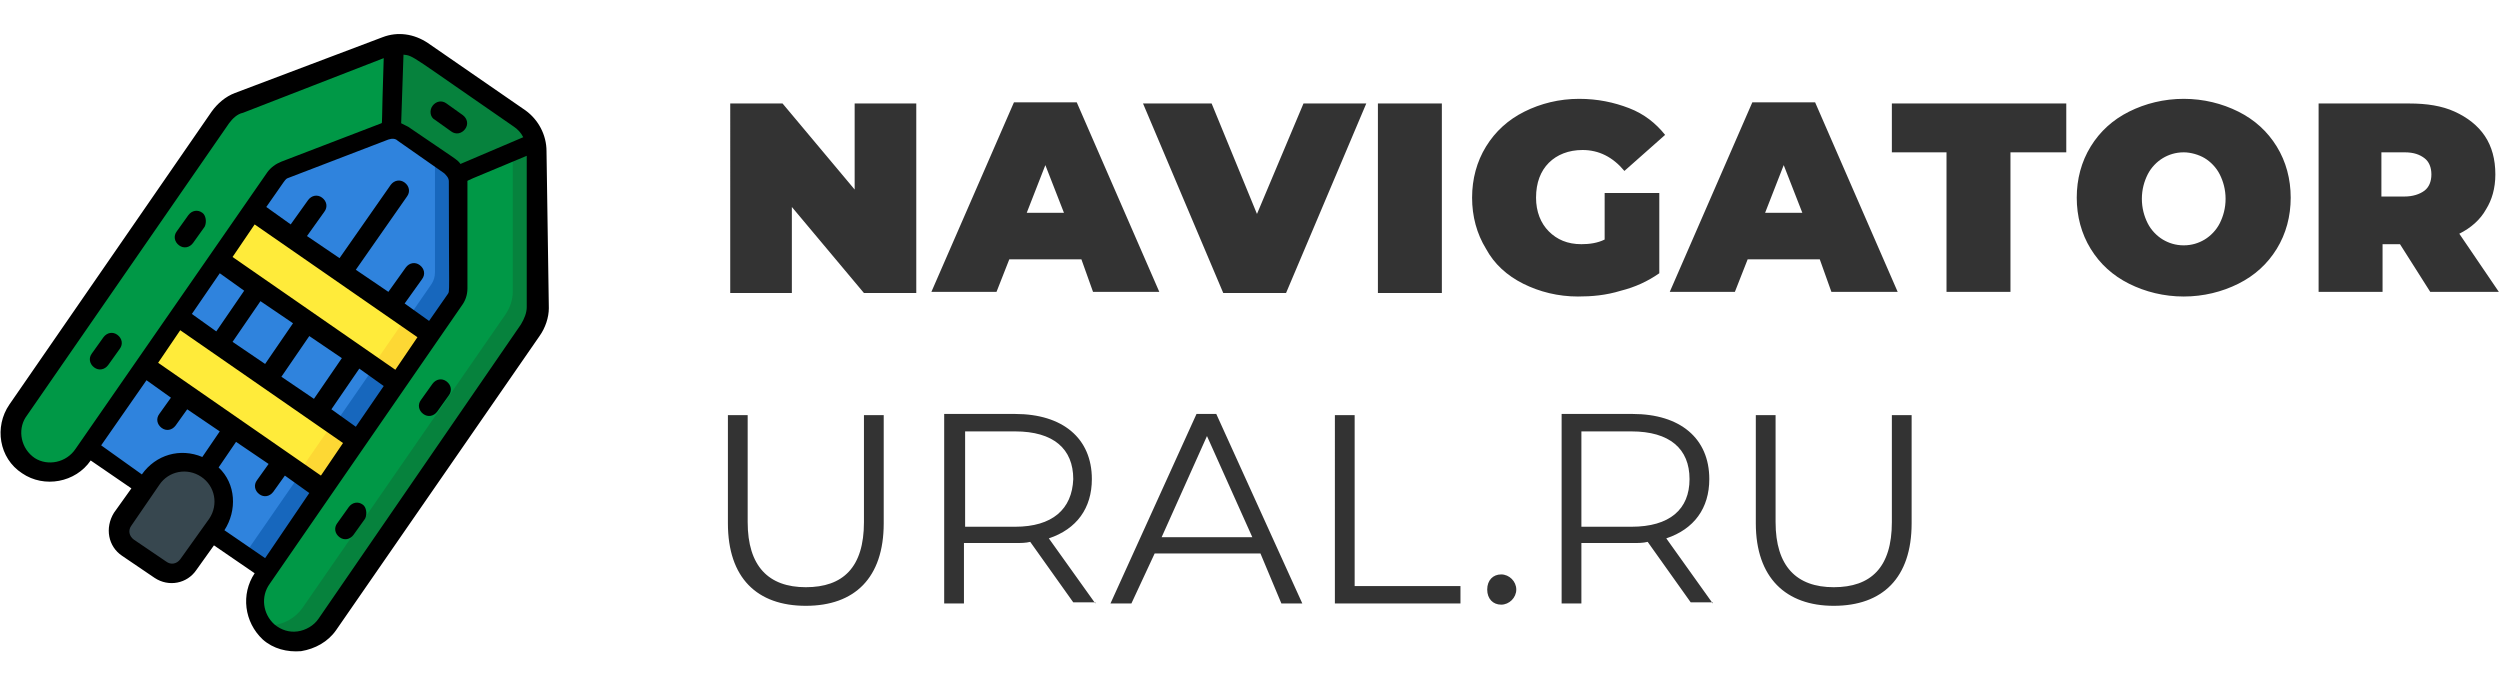 <?xml version="1.0" encoding="utf-8"?>
<!-- Generator: Adobe Illustrator 23.0.2, SVG Export Plug-In . SVG Version: 6.00 Build 0)  -->
<svg version="1.1" id="_x31_" xmlns="http://www.w3.org/2000/svg" xmlns:xlink="http://www.w3.org/1999/xlink" x="0px" y="0px"
	 viewBox="0 0 215 59" style="enable-background:new 0 0 215 59;" xml:space="preserve">
<style type="text/css">
	.st0{fill-rule:evenodd;clip-rule:evenodd;fill:#333333;}
	.st1{fill-rule:evenodd;clip-rule:evenodd;fill:#06823D;}
	.st2{fill-rule:evenodd;clip-rule:evenodd;fill:#009846;}
	.st3{fill-rule:evenodd;clip-rule:evenodd;fill:#1767BD;}
	.st4{fill-rule:evenodd;clip-rule:evenodd;fill:#2F83DD;stroke:#2F83DD;stroke-width:0.216;stroke-miterlimit:10;}
	.st5{fill-rule:evenodd;clip-rule:evenodd;fill:#37474F;}
	.st6{fill-rule:evenodd;clip-rule:evenodd;fill:#FDD834;}
	.st7{fill-rule:evenodd;clip-rule:evenodd;fill:#FFEB3A;}
	.st8{fill-rule:evenodd;clip-rule:evenodd;}
</style>
<g>
	<path class="st0" d="M78.8,8.9v16.3h-4.5l-6.2-7.4v7.4h-5.3V8.9h4.5l6.2,7.4V8.9H78.8L78.8,8.9z M93,22.3h-6.2l-1.1,2.8h-5.6
		l7.1-16.3h5.4l7.1,16.3h-5.7L93,22.3L93,22.3z M91.5,18.3l-1.6-4.1l-1.6,4.1H91.5L91.5,18.3z M117.5,8.9h-5.4l-4,9.5l-3.9-9.5h-5.9
		l6.9,16.3h5.4L117.5,8.9L117.5,8.9z M118.5,8.9h5.5v16.3h-5.5V8.9L118.5,8.9z M137.9,16.6h4.8v6.9c-1,0.7-2.1,1.2-3.3,1.5
		c-1.3,0.4-2.5,0.5-3.7,0.5c-1.7,0-3.3-0.4-4.7-1.1c-1.4-0.7-2.5-1.7-3.2-3c-0.8-1.3-1.2-2.8-1.2-4.4c0-1.6,0.4-3.1,1.2-4.4
		c0.8-1.3,1.9-2.3,3.3-3c1.4-0.7,3-1.1,4.7-1.1c1.6,0,3,0.3,4.3,0.8c1.3,0.5,2.3,1.3,3.1,2.3l-3.5,3.1c-1-1.2-2.2-1.8-3.6-1.8
		c-1.2,0-2.2,0.4-2.9,1.1c-0.7,0.7-1.1,1.7-1.1,3c0,1.2,0.4,2.2,1.1,2.9c0.7,0.7,1.6,1.1,2.8,1.1c0.7,0,1.4-0.1,2-0.4V16.6
		L137.9,16.6z M156.5,22.3h-6.2l-1.1,2.8h-5.6l7.1-16.3h5.4l7.1,16.3h-5.7L156.5,22.3L156.5,22.3z M155,18.3l-1.6-4.1l-1.6,4.1H155
		L155,18.3z M167.4,13.1v12h5.5v-12h4.8V8.9h-15v4.2H167.4L167.4,13.1z M187.8,25.5c-1.7,0-3.3-0.4-4.7-1.1c-1.4-0.7-2.5-1.7-3.3-3
		c-0.8-1.3-1.2-2.8-1.2-4.4c0-1.6,0.4-3.1,1.2-4.4c0.8-1.3,1.9-2.3,3.3-3c1.4-0.7,3-1.1,4.7-1.1c1.7,0,3.3,0.4,4.7,1.1
		c1.4,0.7,2.5,1.7,3.3,3c0.8,1.3,1.2,2.8,1.2,4.4c0,1.6-0.4,3.1-1.2,4.4c-0.8,1.3-1.9,2.3-3.3,3C191.1,25.1,189.5,25.5,187.8,25.5
		L187.8,25.5z M187.8,21.1c0.7,0,1.3-0.2,1.8-0.5c0.5-0.3,1-0.8,1.3-1.4c0.3-0.6,0.5-1.3,0.5-2.1c0-0.8-0.2-1.5-0.5-2.1
		c-0.3-0.6-0.8-1.1-1.3-1.4c-0.5-0.3-1.2-0.5-1.8-0.5c-0.7,0-1.3,0.2-1.8,0.5c-0.5,0.3-1,0.8-1.3,1.4c-0.3,0.6-0.5,1.3-0.5,2.1
		c0,0.8,0.2,1.5,0.5,2.1c0.3,0.6,0.8,1.1,1.3,1.4C186.5,20.9,187.1,21.1,187.8,21.1L187.8,21.1z M206.4,21h-1.5v4.1h-5.5V8.9h7.8
		c1.5,0,2.8,0.2,3.9,0.7c1.1,0.5,2,1.2,2.6,2.1c0.6,0.9,0.9,2,0.9,3.3c0,1.2-0.3,2.2-0.8,3c-0.5,0.9-1.3,1.6-2.3,2.1l3.4,5h-5.9
		L206.4,21L206.4,21z M209.1,15c0-0.6-0.2-1.1-0.6-1.4c-0.4-0.3-0.9-0.5-1.7-0.5h-2v3.8h2c0.7,0,1.3-0.2,1.7-0.5
		C208.9,16.1,209.1,15.6,209.1,15z"/>
	<path class="st0" d="M69.3,52.1c4.2,0,6.7-2.4,6.7-7.1v-9.3h-1.7v9.2c0,3.9-1.8,5.6-5,5.6c-3.2,0-5-1.8-5-5.6v-9.2h-1.7V45
		C62.6,49.7,65.1,52.1,69.3,52.1L69.3,52.1z M94.2,51.9l-4-5.6c2.4-0.8,3.7-2.6,3.7-5.1c0-3.5-2.5-5.6-6.6-5.6h-6.1v16.3h1.7v-5.2
		h4.4c0.5,0,0.9,0,1.3-0.1l3.7,5.2H94.2L94.2,51.9z M87.3,45.3h-4.3v-8.2h4.3c3.3,0,5,1.5,5,4.1C92.2,43.8,90.5,45.3,87.3,45.3
		L87.3,45.3z M110.2,51.9h1.8l-7.4-16.3h-1.7l-7.4,16.3h1.8l2-4.3h9.1L110.2,51.9L110.2,51.9z M99.9,46.2l3.9-8.7l3.9,8.7H99.9
		L99.9,46.2z M114.8,51.9h10.8v-1.5h-9.1V35.7h-1.7V51.9L114.8,51.9z M129.1,52c0.7,0,1.3-0.6,1.3-1.3c0-0.7-0.6-1.3-1.3-1.3
		c-0.7,0-1.2,0.5-1.2,1.3C127.9,51.5,128.4,52,129.1,52L129.1,52z M147.3,51.9l-4-5.6c2.4-0.8,3.7-2.6,3.7-5.1
		c0-3.5-2.5-5.6-6.6-5.6h-6.1v16.3h1.7v-5.2h4.4c0.5,0,0.9,0,1.3-0.1l3.7,5.2H147.3L147.3,51.9z M140.3,45.3H136v-8.2h4.3
		c3.3,0,5,1.5,5,4.1C145.3,43.8,143.6,45.3,140.3,45.3L140.3,45.3z M157.7,52.1c4.2,0,6.7-2.4,6.7-7.1v-9.3h-1.7v9.2
		c0,3.9-1.8,5.6-5,5.6c-3.2,0-5-1.8-5-5.6v-9.2H151V45C151,49.7,153.6,52.1,157.7,52.1z"/>
	<path class="st1" d="M46.1,12.2l-6.8,2.9c-0.1-0.3-0.3-0.6-0.6-0.8l-4-2.8c-0.3-0.2-0.6-0.3-1-0.3l0.3-7.4c0.8-0.1,1.7,0.1,2.4,0.6
		l8.4,5.8C45.4,10.7,45.9,11.4,46.1,12.2z"/>
	<path class="st2" d="M33.9,3.8l-0.3,7.4c-0.4,0,0.2-0.2-9.2,3.4c-0.3,0.1-0.6,0.3-0.8,0.6L7.1,39.1c-1,1.5-3,2-4.5,1.1
		C1.8,39.8,1.2,39,0.9,38c-0.2-0.9,0-1.9,0.5-2.7L18.9,10c0.4-0.6,1-1,1.6-1.3C34.2,3.6,33.3,3.9,33.9,3.8z"/>
	<path class="st1" d="M45.6,28.4L28.1,53.7c-0.5,0.8-1.4,1.3-2.4,1.5c-1,0.1-1.9-0.2-2.7-0.8c-1.3-1.2-1.6-3.2-0.5-4.7l16.5-23.9
		c0.2-0.3,0.3-0.6,0.3-1c0-10.1,0-9.4-0.1-9.8l6.8-2.9c0.1,0.5,0.1-0.3,0.1,14.3C46.2,27.2,46,27.9,45.6,28.4z"/>
	<path class="st2" d="M43.5,27L26,52.3c-0.8,1.1-2.2,1.7-3.5,1.4c-0.8-1.2-0.7-2.8,0.1-3.9l16.5-23.9c0.2-0.3,0.3-0.6,0.3-1
		c0-10.1,0-9.4-0.1-9.8l4.8-2l0,12C44.1,25.7,43.9,26.4,43.5,27z"/>
	<path class="st3" d="M39.1,25.9L23,49.1L7.6,38.5l16.1-23.3c0.2-0.3,0.5-0.5,0.8-0.6l8.6-3.3c0.5-0.2,1.1-0.1,1.6,0.2l4,2.8
		c0.5,0.3,0.7,0.8,0.7,1.4l0,9.2C39.4,25.3,39.3,25.6,39.1,25.9z"/>
	<path class="st4" d="M37,24.4L20.9,47.7L7.6,38.5l16.1-23.3c0.2-0.3,0.5-0.5,0.8-0.6l8.6-3.3c0.5-0.2,1.1-0.1,1.6,0.2l1.9,1.3
		c0.5,0.3,0.7,0.8,0.7,1.4l0,9.2C37.3,23.8,37.2,24.1,37,24.4z"/>
	<path class="st5" d="M13.8,49L11,47.1c-0.8-0.5-1-1.6-0.4-2.4l2.4-3.5c1.1-1.6,3.2-1.9,4.7-0.9c1.6,1.1,1.9,3.2,0.9,4.7l-2.4,3.5
		C15.6,49.3,14.6,49.5,13.8,49z"/>
	
		<rect x="25.3" y="16.2" transform="matrix(0.568 -0.823 0.823 0.568 -8.984 33.987)" class="st6" width="5.1" height="18.8"/>
	<rect x="19" y="25.3" transform="matrix(0.568 -0.823 0.823 0.568 -19.218 32.742)" class="st6" width="5.1" height="18.8"/>
	
		<rect x="24.3" y="16.7" transform="matrix(0.568 -0.823 0.823 0.568 -8.84 32.806)" class="st7" width="5.1" height="16.2"/>
	<rect x="18" y="25.8" transform="matrix(0.568 -0.823 0.823 0.568 -19.074 31.56)" class="st7" width="5.1" height="16.2"/>
	<path class="st8" d="M47,13c0-1.4-0.7-2.7-1.8-3.5l-8.4-5.8c-1.2-0.8-2.6-1-3.9-0.5L20.2,8c-0.8,0.3-1.5,0.9-2,1.6L0.8,34.8
		c-1.3,1.9-0.9,4.6,1.1,5.9c1.9,1.3,4.6,0.8,5.9-1.1l3.5,2.4l-1.5,2.1C9,45.4,9.3,47,10.5,47.8l2.8,1.9c1.2,0.8,2.8,0.5,3.6-0.7
		l1.5-2.1l3.5,2.4c-1.2,1.8-0.9,4.2,0.7,5.7c0.9,0.8,2.1,1.1,3.3,1c1.2-0.2,2.3-0.8,3-1.8l17.5-25.3c0.5-0.7,0.8-1.6,0.8-2.4L47,13
		L47,13z M44.2,10.9c0.3,0.2,0.6,0.5,0.8,0.9l-5.4,2.3c-0.3-0.4-0.1-0.2-4.5-3.2c-0.2-0.1-0.4-0.2-0.6-0.3l0.2-5.9
		C35.6,4.8,35.2,4.7,44.2,10.9L44.2,10.9z M13.6,31.2l1.9-2.8l14,9.7l-1.9,2.8L13.6,31.2L13.6,31.2z M35.9,29l-1.9,2.8l-14-9.7
		l1.9-2.8L35.9,29L35.9,29z M30.6,36.7l-2.1-1.5l2.4-3.5l2.1,1.5L30.6,36.7L30.6,36.7z M24.2,32.4l2.4-3.5l2.8,1.9L27,34.3
		L24.2,32.4L24.2,32.4z M20,29.4l2.4-3.5l2.8,1.9l-2.4,3.5L20,29.4L20,29.4z M18.9,23.5L21,25l-2.4,3.5L16.5,27L18.9,23.5L18.9,23.5
		z M36.9,27.6l-2.1-1.5l1.5-2.1c0.3-0.4,0.2-0.9-0.2-1.2c-0.4-0.3-0.9-0.2-1.2,0.2l-1.5,2.1l-2.8-1.9l4.4-6.3
		c0.3-0.4,0.2-0.9-0.2-1.2c-0.4-0.3-0.9-0.2-1.2,0.2l-4.4,6.3l-2.8-1.9l1.5-2.1c0.3-0.4,0.2-0.9-0.2-1.2c-0.4-0.3-0.9-0.2-1.2,0.2
		l-1.5,2.1l-2.1-1.5c1.7-2.4,1.6-2.4,1.9-2.5l8.6-3.3c0.3-0.1,0.6-0.1,0.8,0.1l4,2.8c0.2,0.2,0.4,0.4,0.4,0.7c0,9.9,0.1,9.4-0.1,9.7
		L36.9,27.6L36.9,27.6z M6.5,38.6c-0.8,1.2-2.4,1.5-3.5,0.8c-1.2-0.8-1.5-2.4-0.8-3.5l17.5-25.3c0.3-0.4,0.7-0.8,1.2-0.9L33,5
		c-0.2,6-0.1,5.5-0.2,5.6l-8.6,3.3c-0.5,0.2-0.9,0.5-1.2,0.9L6.5,38.6L6.5,38.6z M8.7,38.3l3.9-5.6l2.1,1.5l-1,1.4
		c-0.3,0.4-0.2,0.9,0.2,1.2c0.4,0.3,0.9,0.2,1.2-0.2l1-1.4l2.8,1.9l-1.5,2.2c-1.9-0.8-4-0.2-5.2,1.5L8.7,38.3L8.7,38.3z M15.5,48.1
		c-0.3,0.4-0.8,0.5-1.2,0.2l-2.8-1.9c-0.4-0.3-0.5-0.8-0.2-1.2l2.4-3.5c0.8-1.2,2.4-1.5,3.6-0.7c1.2,0.8,1.5,2.4,0.7,3.6L15.5,48.1
		L15.5,48.1z M18.8,40.2l1.5-2.2l2.8,1.9l-1,1.4c-0.3,0.4-0.2,0.9,0.2,1.2c0.4,0.3,0.9,0.2,1.2-0.2l1-1.4l2.1,1.5L22.8,48l-3.5-2.4
		C20.4,43.9,20.3,41.6,18.8,40.2L18.8,40.2z M27.4,53.2c-0.4,0.6-1.1,1-1.8,1.1c-0.7,0.1-1.4-0.1-2-0.6c-1-0.9-1.2-2.4-0.4-3.5
		l16.5-23.9c0.3-0.4,0.5-0.9,0.5-1.5l0-9.2c0-0.1-0.4,0.1,5.1-2.2l0,13c0,0.5-0.2,1-0.5,1.5L27.4,53.2z"/>
	<path class="st8" d="M10.1,28.8c-0.4-0.3-0.9-0.2-1.2,0.2l-1,1.4c-0.3,0.4-0.2,0.9,0.2,1.2c0.4,0.3,0.9,0.2,1.2-0.2l1-1.4
		C10.6,29.6,10.5,29.1,10.1,28.8z"/>
	<path class="st8" d="M17.4,18.3c-0.4-0.3-0.9-0.2-1.2,0.2l-1,1.4c-0.3,0.4-0.2,0.9,0.2,1.2c0.4,0.3,0.9,0.2,1.2-0.2l1-1.4
		C17.8,19.1,17.7,18.5,17.4,18.3z"/>
	<path class="st8" d="M31.2,43.4c-0.4-0.3-0.9-0.2-1.2,0.2L29,45c-0.3,0.4-0.2,0.9,0.2,1.2c0.4,0.3,0.9,0.2,1.2-0.2l1-1.4
		C31.6,44.2,31.5,43.6,31.2,43.4z"/>
	<path class="st8" d="M38.4,32.8c-0.4-0.3-0.9-0.2-1.2,0.2l-1,1.4c-0.3,0.4-0.2,0.9,0.2,1.2c0.4,0.3,0.9,0.2,1.2-0.2l1-1.4
		C38.9,33.6,38.8,33.1,38.4,32.8z"/>
	<path class="st8" d="M37.4,10.3l1.4,1c0.4,0.3,0.9,0.2,1.2-0.2c0.3-0.4,0.2-0.9-0.2-1.2l-1.4-1c-0.4-0.3-0.9-0.2-1.2,0.2
		C36.9,9.5,37,10.1,37.4,10.3z"/>
</g>
</svg>
